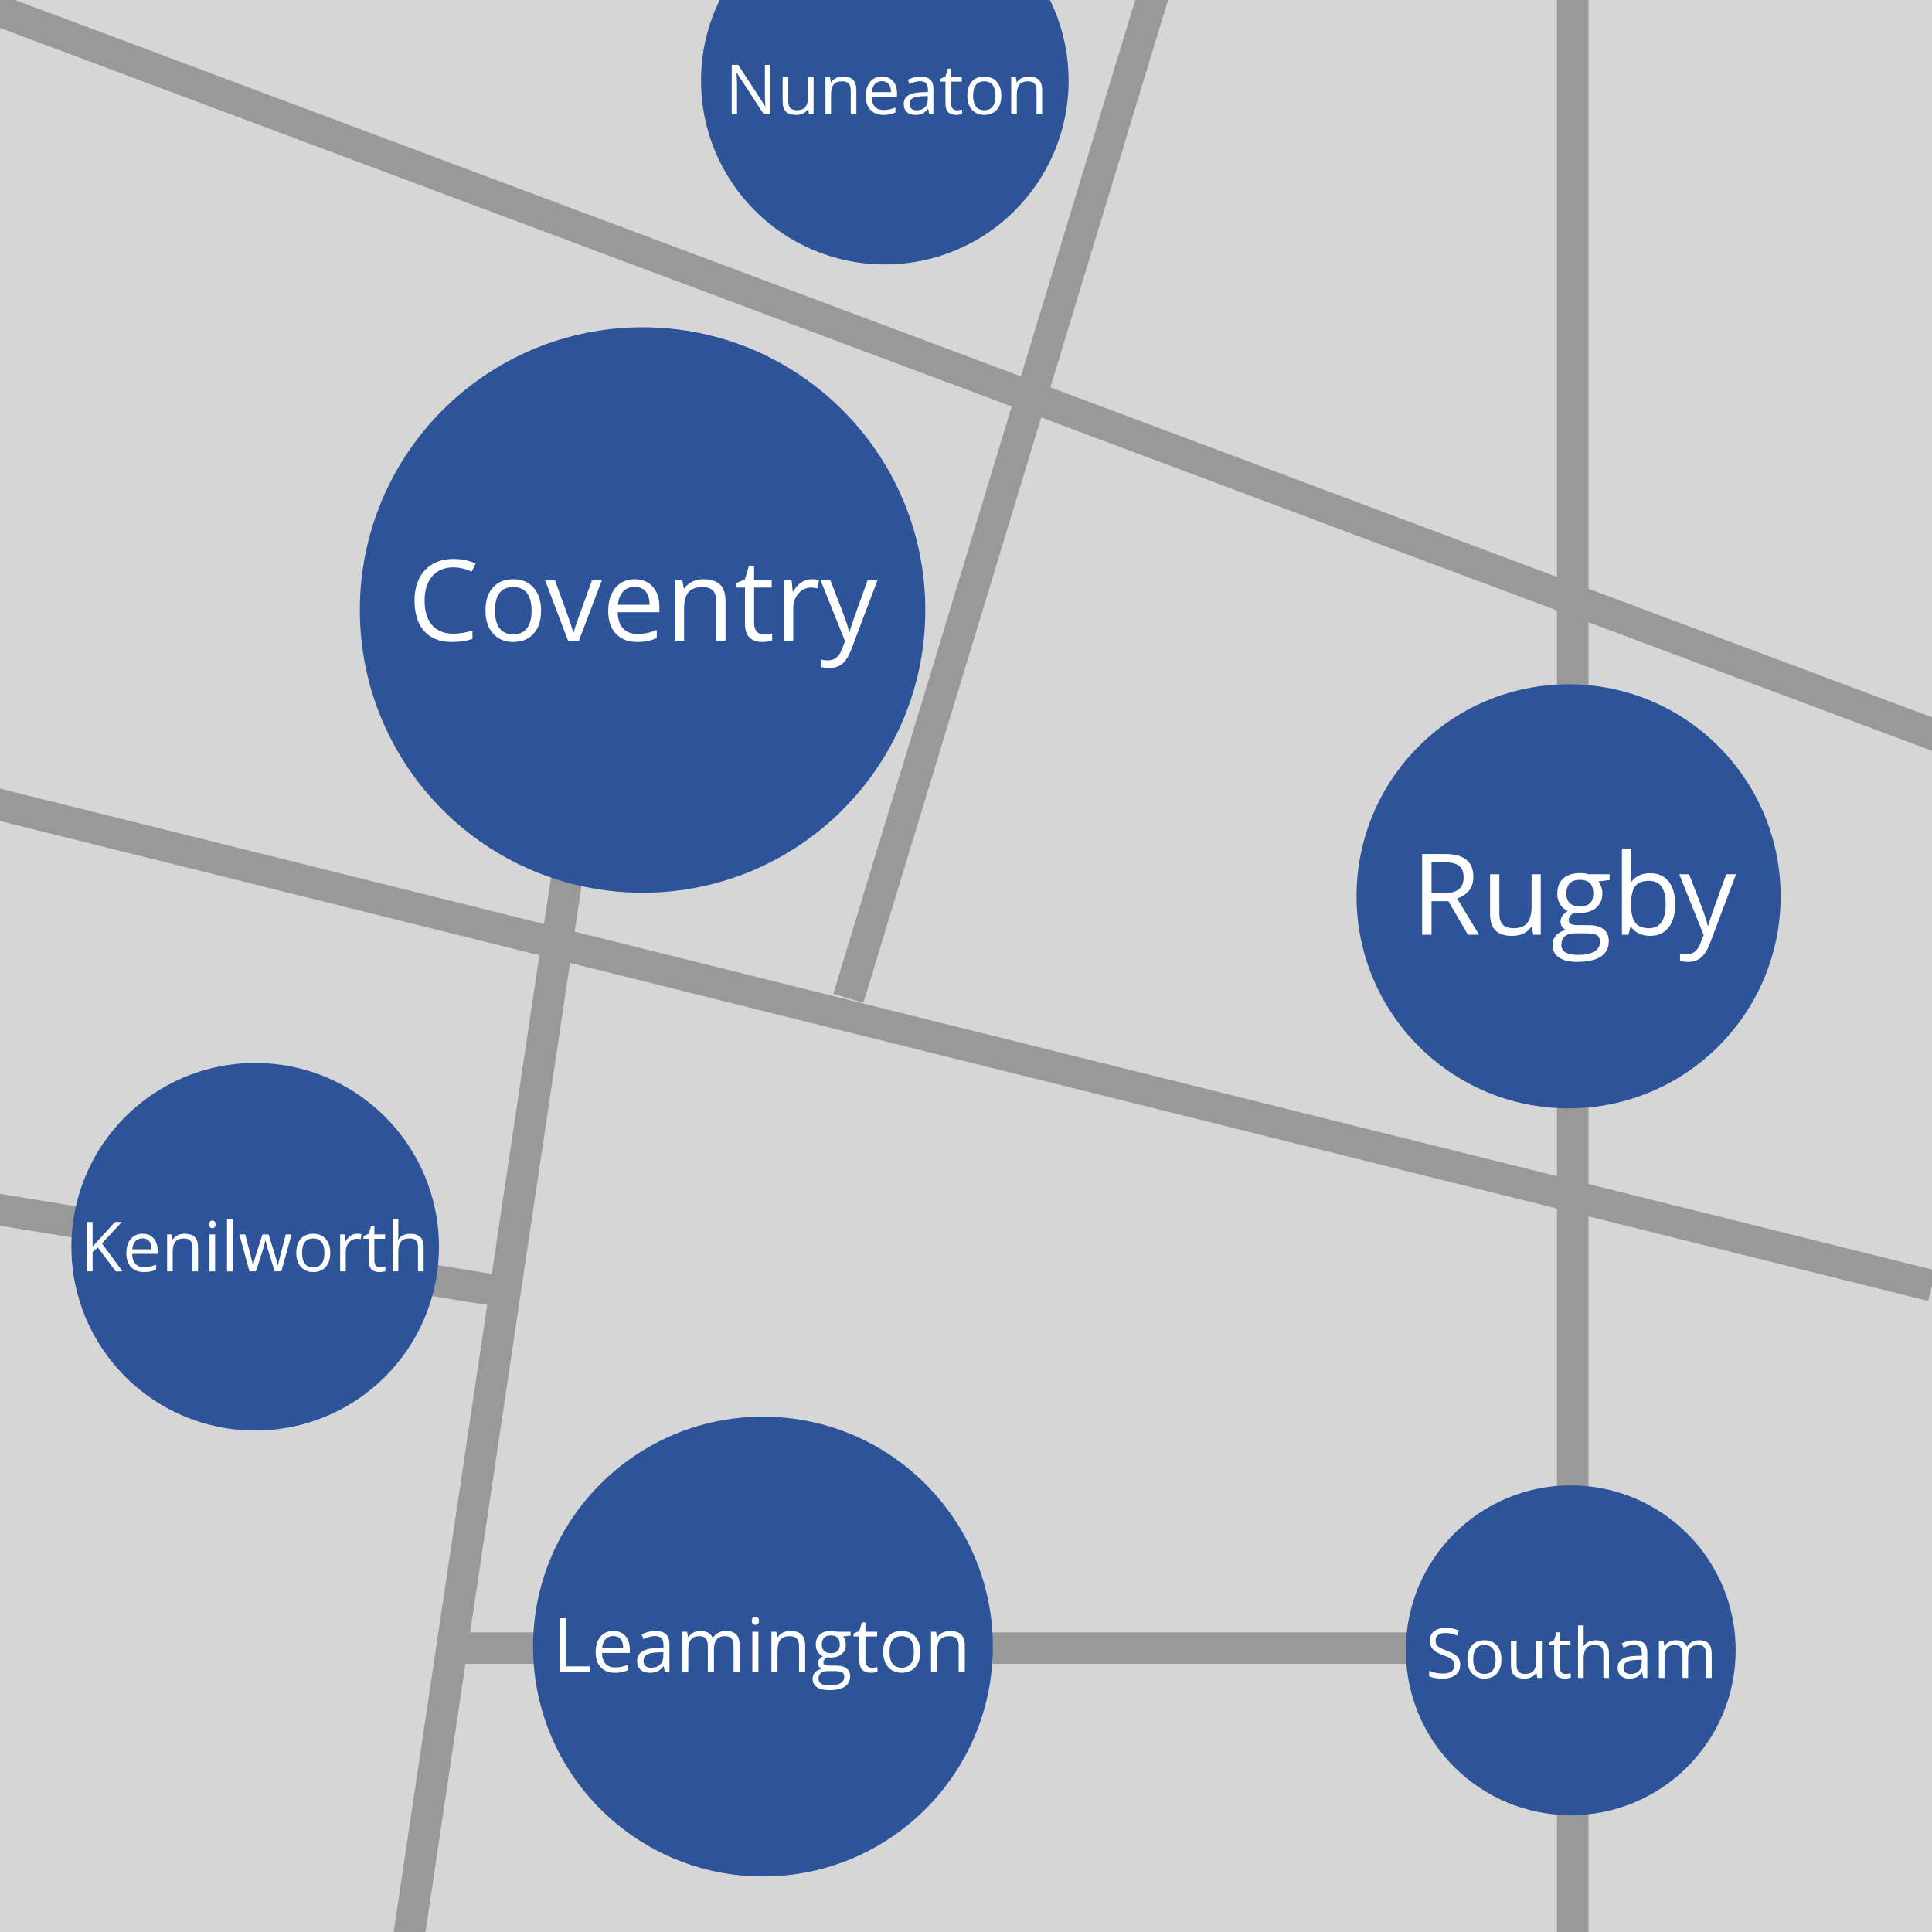 <?xml version="1.0" encoding="UTF-8" standalone="no"?>
<svg version="1.1" xmlns="http://www.w3.org/2000/svg" xmlns:xlink="http://www.w3.org/1999/xlink" width="410" height="410">
	<rect width="100%" height="100%" fill="#333333" stroke="none"/>
	<defs>
		<clipPath id="clip_dp_001" clipPathUnits="userSpaceOnUse">
			<path d="M 0.001,0 L 410,0 L 410,410 L 0.001,410 Z "/>
		</clipPath>
		<clipPath id="clip_dp_002" clipPathUnits="userSpaceOnUse">
			<path d="M 0.001,0 L 410,0 L 410,410 L 0.001,410 Z "/>
		</clipPath>
		<clipPath id="clip_dp_003" clipPathUnits="userSpaceOnUse">
			<path d="M 0.001,0 L 410,0 L 410,410 L 0.001,410 Z "/>
		</clipPath>
		<clipPath id="clip_dp_004" clipPathUnits="userSpaceOnUse">
			<path d="M 0.001,0 L 410,0 L 410,410 L 0.001,410 Z "/>
		</clipPath>
		<clipPath id="clip_dp_005" clipPathUnits="userSpaceOnUse">
			<path d="M 0.001,0 L 410,0 L 410,410 L 0.001,410 Z "/>
		</clipPath>
		<clipPath id="clip_dp_006" clipPathUnits="userSpaceOnUse">
			<path d="M 0.001,0 L 410,0 L 410,410 L 0.001,410 Z "/>
		</clipPath>
		<clipPath id="clip_dp_007" clipPathUnits="userSpaceOnUse">
			<path d="M 0.001,0 L 410,0 L 410,410 L 0.001,410 Z "/>
		</clipPath>
		<clipPath id="clip_dp_008" clipPathUnits="userSpaceOnUse">
			<path d="M 0.001,0 L 410,0 L 410,410 L 0.001,410 Z "/>
		</clipPath>
		<clipPath id="clip_dp_009" clipPathUnits="userSpaceOnUse">
			<path d="M 0.001,0 L 410,0 L 410,410 L 0.001,410 Z "/>
		</clipPath>
		<clipPath id="clip_dp_010" clipPathUnits="userSpaceOnUse">
			<path d="M 0.001,0 L 410,0 L 410,410 L 0.001,410 Z "/>
		</clipPath>
		<clipPath id="clip_dp_011" clipPathUnits="userSpaceOnUse">
			<path d="M 0.001,0 L 410,0 L 410,410 L 0.001,410 Z "/>
		</clipPath>
		<clipPath id="clip_dp_012" clipPathUnits="userSpaceOnUse">
			<path d="M 0.001,0 L 410,0 L 410,410 L 0.001,410 Z "/>
		</clipPath>
		<clipPath id="clip_dp_013" clipPathUnits="userSpaceOnUse">
			<path d="M 0.001,0 L 410,0 L 410,410 L 0.001,410 Z "/>
		</clipPath>
		<clipPath id="clip_dp_014" clipPathUnits="userSpaceOnUse">
			<path d="M 0.001,0 L 410,0 L 410,410 L 0.001,410 Z "/>
		</clipPath>
		<clipPath id="clip_dp_015" clipPathUnits="userSpaceOnUse">
			<path d="M 0.001,0 L 410,0 L 410,410 L 0.001,410 Z "/>
		</clipPath>
		<clipPath id="clip_dp_016" clipPathUnits="userSpaceOnUse">
			<path d="M 0.001,0 L 410,0 L 410,410 L 0.001,410 Z "/>
		</clipPath>
		<clipPath id="clip_dp_017" clipPathUnits="userSpaceOnUse">
			<path d="M 0.001,0 L 410,0 L 410,410 L 0.001,410 Z "/>
		</clipPath>
		<clipPath id="clip_dp_018" clipPathUnits="userSpaceOnUse">
			<path d="M 0.001,0 L 410,0 L 410,410 L 0.001,410 Z "/>
		</clipPath>
		<clipPath id="clip_dp_019" clipPathUnits="userSpaceOnUse">
			<path d="M 0.001,0 L 410,0 L 410,410 L 0.001,410 Z "/>
		</clipPath>
		<clipPath id="clip_dp_020" clipPathUnits="userSpaceOnUse">
			<path d="M 0.001,0 L 410,0 L 410,410 L 0.001,410 Z "/>
		</clipPath>
		<clipPath id="clip_dp_021" clipPathUnits="userSpaceOnUse">
			<path d="M 0.001,0 L 410,0 L 410,410 L 0.001,410 Z "/>
		</clipPath>
		<clipPath id="clip_dp_022" clipPathUnits="userSpaceOnUse">
			<path d="M 0.001,0 L 410,0 L 410,410 L 0.001,410 Z "/>
		</clipPath>
		<clipPath id="clip_dp_023" clipPathUnits="userSpaceOnUse">
			<path d="M 0.001,0 L 410,0 L 410,410 L 0.001,410 Z "/>
		</clipPath>
		<clipPath id="clip_dp_024" clipPathUnits="userSpaceOnUse">
			<path d="M 0.001,0 L 410,0 L 410,410 L 0.001,410 Z "/>
		</clipPath>
		<clipPath id="clip_dp_025" clipPathUnits="userSpaceOnUse">
			<path d="M 0.001,0 L 410,0 L 410,410 L 0.001,410 Z "/>
		</clipPath>
		<clipPath id="clip_dp_026" clipPathUnits="userSpaceOnUse">
			<path d="M 0.001,0 L 410,0 L 410,410 L 0.001,410 Z "/>
		</clipPath>
		<clipPath id="clip_dp_027" clipPathUnits="userSpaceOnUse">
			<path d="M 0.001,0 L 410,0 L 410,410 L 0.001,410 Z "/>
		</clipPath>
		<clipPath id="clip_dp_028" clipPathUnits="userSpaceOnUse">
			<path d="M 0.001,0 L 410,0 L 410,410 L 0.001,410 Z "/>
		</clipPath>
		<clipPath id="clip_dp_029" clipPathUnits="userSpaceOnUse">
			<path d="M 0.001,0 L 410,0 L 410,410 L 0.001,410 Z "/>
		</clipPath>
		<clipPath id="clip_dp_030" clipPathUnits="userSpaceOnUse">
			<path d="M 0.001,0 L 410,0 L 410,410 L 0.001,410 Z "/>
		</clipPath>
		<clipPath id="clip_dp_031" clipPathUnits="userSpaceOnUse">
			<path d="M 0.001,0 L 410,0 L 410,410 L 0.001,410 Z "/>
		</clipPath>
		<clipPath id="clip_dp_032" clipPathUnits="userSpaceOnUse">
			<path d="M 0.001,0 L 410,0 L 410,410 L 0.001,410 Z "/>
		</clipPath>
		<clipPath id="clip_dp_033" clipPathUnits="userSpaceOnUse">
			<path d="M 0.001,0 L 410,0 L 410,410 L 0.001,410 Z "/>
		</clipPath>
		<clipPath id="clip_dp_034" clipPathUnits="userSpaceOnUse">
			<path d="M 0.001,0 L 410,0 L 410,410 L 0.001,410 Z "/>
		</clipPath>
		<clipPath id="clip_dp_035" clipPathUnits="userSpaceOnUse">
			<path d="M 0.001,0 L 410,0 L 410,410 L 0.001,410 Z "/>
		</clipPath>
		<clipPath id="clip_dp_036" clipPathUnits="userSpaceOnUse">
			<path d="M 0.001,0 L 410,0 L 410,410 L 0.001,410 Z "/>
		</clipPath>
		<clipPath id="clip_dp_037" clipPathUnits="userSpaceOnUse">
			<path d="M 0.001,0 L 410,0 L 410,410 L 0.001,410 Z "/>
		</clipPath>
		<clipPath id="clip_dp_038" clipPathUnits="userSpaceOnUse">
			<path d="M 0.001,0 L 410,0 L 410,410 L 0.001,410 Z "/>
		</clipPath>
		<clipPath id="clip_dp_039" clipPathUnits="userSpaceOnUse">
			<path d="M 0.001,0 L 410,0 L 410,410 L 0.001,410 Z "/>
		</clipPath>
		<clipPath id="clip_dp_040" clipPathUnits="userSpaceOnUse">
			<path d="M 0.001,0 L 410,0 L 410,410 L 0.001,410 Z "/>
		</clipPath>
		<clipPath id="clip_dp_041" clipPathUnits="userSpaceOnUse">
			<path d="M 0.001,0 L 410,0 L 410,410 L 0.001,410 Z "/>
		</clipPath>
		<clipPath id="clip_dp_042" clipPathUnits="userSpaceOnUse">
			<path d="M 0.001,0 L 410,0 L 410,410 L 0.001,410 Z "/>
		</clipPath>
		<clipPath id="clip_dp_043" clipPathUnits="userSpaceOnUse">
			<path d="M 0.001,0 L 410,0 L 410,410 L 0.001,410 Z "/>
		</clipPath>
		<clipPath id="clip_dp_044" clipPathUnits="userSpaceOnUse">
			<path d="M 0.001,0 L 410,0 L 410,410 L 0.001,410 Z "/>
		</clipPath>
		<clipPath id="clip_dp_045" clipPathUnits="userSpaceOnUse">
			<path d="M 0.001,0 L 410,0 L 410,410 L 0.001,410 Z "/>
		</clipPath>
		<clipPath id="clip_dp_046" clipPathUnits="userSpaceOnUse">
			<path d="M 0.001,0 L 410,0 L 410,410 L 0.001,410 Z "/>
		</clipPath>
		<clipPath id="clip_dp_047" clipPathUnits="userSpaceOnUse">
			<path d="M 0.001,0 L 410,0 L 410,410 L 0.001,410 Z "/>
		</clipPath>
		<clipPath id="clip_dp_048" clipPathUnits="userSpaceOnUse">
			<path d="M 0.001,0 L 410,0 L 410,410 L 0.001,410 Z "/>
		</clipPath>
		<clipPath id="clip_dp_049" clipPathUnits="userSpaceOnUse">
			<path d="M 0.001,0 L 410,0 L 410,410 L 0.001,410 Z "/>
		</clipPath>
		<clipPath id="clip_dp_050" clipPathUnits="userSpaceOnUse">
			<path d="M 0.001,0 L 410,0 L 410,410 L 0.001,410 Z "/>
		</clipPath>
		<clipPath id="clip_dp_051" clipPathUnits="userSpaceOnUse">
			<path d="M 0.001,0 L 410,0 L 410,410 L 0.001,410 Z "/>
		</clipPath>
		<clipPath id="clip_dp_052" clipPathUnits="userSpaceOnUse">
			<path d="M 0.001,0 L 410,0 L 410,410 L 0.001,410 Z "/>
		</clipPath>
		<clipPath id="clip_dp_053" clipPathUnits="userSpaceOnUse">
			<path d="M 0.001,0 L 410,0 L 410,410 L 0.001,410 Z "/>
		</clipPath>
		<clipPath id="clip_dp_054" clipPathUnits="userSpaceOnUse">
			<path d="M 0.001,0 L 410,0 L 410,410 L 0.001,410 Z "/>
		</clipPath>
		<clipPath id="clip_dp_055" clipPathUnits="userSpaceOnUse">
			<path d="M 0.001,0 L 410,0 L 410,410 L 0.001,410 Z "/>
		</clipPath>
		<clipPath id="clip_dp_056" clipPathUnits="userSpaceOnUse">
			<path d="M 0.001,0 L 410,0 L 410,410 L 0.001,410 Z "/>
		</clipPath>
		<clipPath id="clip_dp_057" clipPathUnits="userSpaceOnUse">
			<path d="M 0.001,0 L 410,0 L 410,410 L 0.001,410 Z "/>
		</clipPath>
		<clipPath id="clip_dp_058" clipPathUnits="userSpaceOnUse">
			<path d="M 0.001,0 L 410,0 L 410,410 L 0.001,410 Z "/>
		</clipPath>
		<clipPath id="clip_dp_059" clipPathUnits="userSpaceOnUse">
			<path d="M 0.001,0 L 410,0 L 410,410 L 0.001,410 Z "/>
		</clipPath>
		<clipPath id="clip_dp_060" clipPathUnits="userSpaceOnUse">
			<path d="M 0.001,0 L 410,0 L 410,410 L 0.001,410 Z "/>
		</clipPath>
		<clipPath id="clip_dp_061" clipPathUnits="userSpaceOnUse">
			<path d="M 0.001,0 L 410,0 L 410,410 L 0.001,410 Z "/>
		</clipPath>
		<clipPath id="clip_dp_062" clipPathUnits="userSpaceOnUse">
			<path d="M 0.001,0 L 410,0 L 410,410 L 0.001,410 Z "/>
		</clipPath>
	</defs>
	<path id="dp_path001" clip-path="url(#clip_dp_001)" fill="#d6d6d6" fill-rule="evenodd" d="M 0,0.001 L 409.999,0.001 L 409.999,410 L 0,410 Z "/>
	<path id="dp_path002" clip-path="url(#clip_dp_002)" fill="none" fill-rule="evenodd" stroke="#999999" stroke-width="6.667" d="M 106.061,274.001 L -16.089,254.123"/>
	<path id="dp_path003" clip-path="url(#clip_dp_003)" fill="none" fill-rule="evenodd" stroke="#999999" stroke-width="6.667" d="M 333.335,349.759 L 96.485,349.759"/>
	<path id="dp_path004" clip-path="url(#clip_dp_004)" fill="none" fill-rule="evenodd" stroke="#999999" stroke-width="6.667" d="M 333.759,-10 L 333.759,456.819"/>
	<path id="dp_path005" clip-path="url(#clip_dp_005)" fill="none" fill-rule="evenodd" stroke="#999999" stroke-width="6.667" d="M 124.151,160.364 L 83.335,434"/>
	<path id="dp_path006" clip-path="url(#clip_dp_006)" fill="#2d5399" fill-rule="evenodd" d="M 136.364,69.455 C 169.5,69.455 196.363,96.317 196.363,129.453 C 196.363,162.589 169.5,189.452 136.364,189.452 C 103.228,189.452 76.365,162.589 76.365,129.453 C 76.365,96.317 103.228,69.455 136.364,69.455 Z "/>
	<path id="dp_path007" clip-path="url(#clip_dp_007)" fill="#2d5399" fill-rule="evenodd" d="M 332.879,145.213 C 357.731,145.213 377.877,165.359 377.877,190.211 C 377.877,215.063 357.731,235.208 332.879,235.208 C 308.027,235.208 287.88,215.063 287.88,190.211 C 287.88,165.359 308.027,145.213 332.879,145.213 Z "/>
	<path id="dp_path008" clip-path="url(#clip_dp_008)" fill="#2d5399" fill-rule="evenodd" d="M 161.909,300.643 C 188.853,300.643 210.695,322.484 210.695,349.427 C 210.695,376.369 188.853,398.211 161.909,398.211 C 134.965,398.211 113.124,376.369 113.124,349.427 C 113.124,322.484 134.965,300.643 161.909,300.643 Z "/>
	<path id="dp_path009" clip-path="url(#clip_dp_009)" fill="#2d5399" fill-rule="evenodd" d="M 333.335,315.219 C 352.664,315.219 368.333,330.888 368.333,350.216 C 368.333,369.544 352.664,385.213 333.335,385.213 C 314.005,385.213 298.336,369.544 298.336,350.216 C 298.336,330.888 314.005,315.219 333.335,315.219 Z "/>
	<path id="dp_path010" clip-path="url(#clip_dp_010)" fill="#2d5399" fill-rule="evenodd" d="M 54.152,225.58 C 75.691,225.58 93.151,243.04 93.151,264.579 C 93.151,286.117 75.691,303.577 54.152,303.577 C 32.613,303.577 15.153,286.117 15.153,264.579 C 15.153,243.04 32.613,225.58 54.152,225.58 Z "/>
	<path id="dp_path011" clip-path="url(#clip_dp_011)" fill="white" fill-rule="evenodd" d="M 96.197,120.399 C 94.315,120.399 92.829,121.027 91.739,122.283 C 90.649,123.537 90.105,125.257 90.105,127.439 C 90.105,129.683 90.629,131.419 91.681,132.643 C 92.731,133.867 94.229,134.479 96.175,134.479 C 97.369,134.479 98.733,134.265 100.265,133.835 L 100.265,135.575 C 99.077,136.017 97.611,136.239 95.869,136.239 C 93.347,136.239 91.399,135.473 90.029,133.941 C 88.657,132.409 87.971,130.233 87.971,127.411 C 87.971,125.645 88.301,124.097 88.961,122.769 C 89.621,121.441 90.575,120.417 91.821,119.697 C 93.067,118.979 94.535,118.619 96.221,118.619 C 98.019,118.619 99.589,118.947 100.933,119.603 L 100.089,121.313 C 98.791,120.703 97.495,120.399 96.197,120.399 Z "/>
	<path id="dp_path012" clip-path="url(#clip_dp_012)" fill="white" fill-rule="evenodd" d="M 114.827,129.567 C 114.827,131.663 114.299,133.297 113.245,134.475 C 112.189,135.651 110.731,136.239 108.873,136.239 C 107.723,136.239 106.703,135.969 105.813,135.429 C 104.921,134.891 104.235,134.117 103.749,133.109 C 103.265,132.101 103.023,130.919 103.023,129.567 C 103.023,127.473 103.547,125.841 104.593,124.671 C 105.641,123.503 107.095,122.919 108.955,122.919 C 110.751,122.919 112.179,123.517 113.239,124.713 C 114.297,125.909 114.827,127.527 114.827,129.567 Z M 105.039,129.575 C 105.039,131.217 105.367,132.469 106.023,133.329 C 106.679,134.189 107.645,134.619 108.919,134.619 C 110.193,134.619 111.161,134.191 111.821,133.335 C 112.481,132.479 112.811,131.225 112.811,129.575 C 112.811,127.941 112.481,126.701 111.821,125.851 C 111.161,125.003 110.185,124.579 108.895,124.579 C 107.621,124.579 106.661,124.997 106.011,125.833 C 105.363,126.671 105.039,127.917 105.039,129.575 Z "/>
	<path id="dp_path013" clip-path="url(#clip_dp_013)" fill="white" fill-rule="evenodd" d="M 120.565,135.999 L 115.691,123.159 L 117.777,123.159 L 120.541,130.773 C 121.167,132.555 121.533,133.711 121.643,134.241 L 121.737,134.241 C 121.823,133.827 122.093,132.971 122.551,131.671 C 123.007,130.369 124.033,127.533 125.625,123.159 L 127.711,123.159 L 122.837,135.999 Z "/>
	<path id="dp_path014" clip-path="url(#clip_dp_014)" fill="white" fill-rule="evenodd" d="M 135.209,136.239 C 133.311,136.239 131.813,135.661 130.717,134.503 C 129.619,133.347 129.071,131.741 129.071,129.685 C 129.071,127.613 129.579,125.967 130.599,124.749 C 131.619,123.529 132.987,122.919 134.705,122.919 C 136.313,122.919 137.587,123.447 138.523,124.505 C 139.461,125.563 139.929,126.957 139.929,128.689 L 139.929,129.919 L 131.085,129.919 C 131.125,131.431 131.505,132.579 132.227,133.363 C 132.951,134.147 133.967,134.539 135.279,134.539 C 136.661,134.539 138.027,134.249 139.379,133.671 L 139.379,135.407 C 138.691,135.703 138.041,135.917 137.429,136.045 C 136.815,136.175 136.075,136.239 135.209,136.239 Z M 134.681,124.539 C 133.651,124.539 132.829,124.875 132.217,125.547 C 131.603,126.219 131.243,127.151 131.133,128.339 L 137.843,128.339 C 137.843,127.111 137.571,126.171 137.023,125.519 C 136.477,124.865 135.697,124.539 134.681,124.539 Z "/>
	<path id="dp_path015" clip-path="url(#clip_dp_015)" fill="white" fill-rule="evenodd" d="M 152.023,135.999 L 152.023,127.695 C 152.023,126.649 151.785,125.867 151.307,125.353 C 150.829,124.837 150.083,124.579 149.067,124.579 C 147.721,124.579 146.737,124.943 146.111,125.669 C 145.485,126.395 145.173,127.593 145.173,129.263 L 145.173,135.999 L 143.227,135.999 L 143.227,123.159 L 144.809,123.159 L 145.125,124.911 L 145.219,124.911 C 145.617,124.279 146.177,123.789 146.897,123.441 C 147.615,123.093 148.417,122.919 149.301,122.919 C 150.849,122.919 152.013,123.293 152.795,124.039 C 153.577,124.785 153.969,125.979 153.969,127.619 L 153.969,135.999 Z "/>
	<path id="dp_path016" clip-path="url(#clip_dp_016)" fill="white" fill-rule="evenodd" d="M 162.099,134.639 C 162.443,134.639 162.775,134.613 163.095,134.563 C 163.417,134.513 163.671,134.459 163.859,134.405 L 163.859,135.889 C 163.647,135.989 163.337,136.073 162.927,136.139 C 162.515,136.205 162.147,136.239 161.817,136.239 C 159.331,136.239 158.089,134.931 158.089,132.315 L 158.089,124.679 L 156.247,124.679 L 156.247,123.739 L 158.087,122.929 L 158.909,120.179 L 160.033,120.179 L 160.033,123.159 L 163.765,123.159 L 163.765,124.679 L 160.033,124.679 L 160.033,132.237 C 160.033,133.011 160.217,133.603 160.585,134.017 C 160.953,134.431 161.457,134.639 162.099,134.639 Z "/>
	<path id="dp_path017" clip-path="url(#clip_dp_017)" fill="white" fill-rule="evenodd" d="M 172.255,122.919 C 172.825,122.919 173.337,122.965 173.791,123.059 L 173.521,124.855 C 172.989,124.737 172.521,124.679 172.115,124.679 C 171.075,124.679 170.187,125.101 169.447,125.945 C 168.709,126.791 168.339,127.843 168.339,129.101 L 168.339,135.999 L 166.395,135.999 L 166.395,123.159 L 167.999,123.159 L 168.223,125.533 L 168.317,125.533 C 168.793,124.697 169.367,124.053 170.039,123.599 C 170.711,123.145 171.451,122.919 172.255,122.919 Z "/>
	<path id="dp_path018" clip-path="url(#clip_dp_018)" fill="white" fill-rule="evenodd" d="M 174.147,123.159 L 176.233,123.159 L 179.047,130.479 C 179.665,132.151 180.047,133.357 180.197,134.099 L 180.291,134.099 C 180.391,133.701 180.605,133.019 180.929,132.055 C 181.253,131.091 182.315,128.125 184.113,123.159 L 186.199,123.159 L 180.677,137.777 C 180.129,139.221 179.491,140.245 178.761,140.851 C 178.029,141.457 177.133,141.759 176.069,141.759 C 175.475,141.759 174.889,141.693 174.311,141.559 L 174.311,139.999 C 174.741,140.093 175.221,140.139 175.753,140.139 C 177.087,140.139 178.041,139.389 178.611,137.891 L 179.327,136.063 Z "/>
	<path id="dp_path019" clip-path="url(#clip_dp_019)" fill="white" fill-rule="evenodd" d="M 303.793,191.247 L 303.793,198.367 L 301.801,198.367 L 301.801,181.227 L 306.501,181.227 C 308.604,181.227 310.157,181.629 311.161,182.435 C 312.165,183.241 312.668,184.453 312.668,186.071 C 312.668,188.339 311.52,189.873 309.221,190.669 L 313.876,198.367 L 311.52,198.367 L 307.369,191.247 Z M 303.793,189.527 L 306.525,189.527 C 307.932,189.527 308.964,189.247 309.621,188.687 C 310.277,188.129 310.605,187.289 310.605,186.171 C 310.605,185.037 310.272,184.219 309.604,183.719 C 308.936,183.217 307.861,182.967 306.385,182.967 L 303.793,182.967 Z "/>
	<path id="dp_path020" clip-path="url(#clip_dp_020)" fill="white" fill-rule="evenodd" d="M 318.185,185.527 L 318.185,193.867 C 318.185,194.915 318.424,195.697 318.901,196.213 C 319.377,196.729 320.125,196.987 321.141,196.987 C 322.488,196.987 323.469,196.619 324.092,195.885 C 324.713,195.149 325.024,193.949 325.024,192.283 L 325.024,185.527 L 326.969,185.527 L 326.969,198.367 L 325.364,198.367 L 325.084,196.649 L 324.977,196.649 C 324.58,197.283 324.025,197.767 323.317,198.103 C 322.609,198.439 321.804,198.607 320.896,198.607 C 319.332,198.607 318.161,198.235 317.384,197.493 C 316.605,196.751 316.217,195.563 316.217,193.931 L 316.217,185.527 Z "/>
	<path id="dp_path021" clip-path="url(#clip_dp_021)" fill="white" fill-rule="evenodd" d="M 341.58,185.527 L 341.58,186.765 L 339.201,187.047 C 339.421,187.321 339.616,187.677 339.788,188.119 C 339.96,188.559 340.045,189.057 340.045,189.613 C 340.045,190.869 339.616,191.873 338.757,192.623 C 337.9,193.373 336.72,193.747 335.221,193.747 C 334.84,193.747 334.48,193.715 334.144,193.653 C 333.317,194.089 332.904,194.637 332.904,195.299 C 332.904,195.649 333.048,195.909 333.336,196.075 C 333.625,196.243 334.121,196.327 334.824,196.327 L 337.096,196.327 C 338.484,196.327 339.552,196.619 340.297,197.205 C 341.044,197.791 341.416,198.643 341.416,199.759 C 341.416,201.179 340.845,202.263 339.705,203.009 C 338.565,203.755 336.904,204.127 334.717,204.127 C 333.037,204.127 331.744,203.815 330.836,203.189 C 329.925,202.565 329.469,201.683 329.469,200.541 C 329.469,199.761 329.72,199.085 330.22,198.515 C 330.72,197.945 331.421,197.557 332.328,197.355 C 332,197.207 331.725,196.977 331.501,196.665 C 331.28,196.353 331.169,195.991 331.169,195.579 C 331.169,195.111 331.293,194.703 331.544,194.353 C 331.793,194.003 332.188,193.663 332.725,193.337 C 332.061,193.063 331.521,192.597 331.104,191.941 C 330.685,191.283 330.477,190.533 330.477,189.687 C 330.477,188.279 330.9,187.193 331.741,186.431 C 332.585,185.669 333.78,185.287 335.325,185.287 C 335.997,185.287 336.601,185.367 337.141,185.527 Z M 331.345,200.521 C 331.345,201.219 331.637,201.747 332.224,202.107 C 332.809,202.467 333.648,202.647 334.741,202.647 C 336.372,202.647 337.58,202.403 338.364,201.913 C 339.149,201.423 339.541,200.761 339.541,199.923 C 339.541,199.225 339.325,198.743 338.897,198.473 C 338.468,198.203 337.66,198.067 336.473,198.067 L 334.144,198.067 C 333.261,198.067 332.576,198.279 332.084,198.701 C 331.592,199.125 331.345,199.731 331.345,200.521 Z M 332.4,189.637 C 332.4,190.535 332.653,191.215 333.16,191.675 C 333.668,192.137 334.373,192.367 335.28,192.367 C 337.176,192.367 338.124,191.445 338.124,189.601 C 338.124,187.671 337.164,186.707 335.244,186.707 C 334.332,186.707 333.628,186.953 333.137,187.445 C 332.645,187.937 332.4,188.667 332.4,189.637 Z "/>
	<path id="dp_path022" clip-path="url(#clip_dp_022)" fill="white" fill-rule="evenodd" d="M 350.169,185.307 C 351.856,185.307 353.165,185.883 354.1,187.037 C 355.032,188.191 355.497,189.823 355.497,191.933 C 355.497,194.045 355.028,195.685 354.088,196.853 C 353.145,198.023 351.84,198.607 350.169,198.607 C 349.333,198.607 348.569,198.453 347.88,198.143 C 347.188,197.835 346.609,197.359 346.14,196.719 L 346,196.719 L 345.589,198.367 L 344.196,198.367 L 344.196,180.127 L 346.14,180.127 L 346.14,184.557 C 346.14,185.551 346.109,186.441 346.048,187.231 L 346.14,187.231 C 347.045,185.949 348.389,185.307 350.169,185.307 Z M 349.888,186.927 C 348.56,186.927 347.604,187.309 347.02,188.073 C 346.433,188.837 346.14,190.123 346.14,191.933 C 346.14,193.743 346.441,195.039 347.041,195.817 C 347.644,196.597 348.608,196.987 349.933,196.987 C 351.129,196.987 352.02,196.551 352.604,195.677 C 353.189,194.803 353.484,193.547 353.484,191.911 C 353.484,190.233 353.189,188.983 352.604,188.161 C 352.02,187.339 351.113,186.927 349.888,186.927 Z "/>
	<path id="dp_path023" clip-path="url(#clip_dp_023)" fill="white" fill-rule="evenodd" d="M 356.365,185.527 L 358.452,185.527 L 361.265,192.847 C 361.884,194.519 362.265,195.725 362.416,196.467 L 362.509,196.467 C 362.609,196.069 362.824,195.387 363.148,194.423 C 363.472,193.459 364.533,190.493 366.332,185.527 L 368.417,185.527 L 362.896,200.145 C 362.348,201.589 361.709,202.613 360.98,203.219 C 360.248,203.825 359.352,204.127 358.288,204.127 C 357.693,204.127 357.108,204.061 356.529,203.927 L 356.529,202.367 C 356.96,202.461 357.44,202.507 357.972,202.507 C 359.305,202.507 360.26,201.757 360.829,200.259 L 361.545,198.431 Z "/>
	<path id="dp_path024" clip-path="url(#clip_dp_024)" fill="white" fill-rule="evenodd" d="M 118.76,354.835 L 118.76,343.408 L 120.088,343.408 L 120.088,353.635 L 125.129,353.635 L 125.129,354.835 Z "/>
	<path id="dp_path025" clip-path="url(#clip_dp_025)" fill="white" fill-rule="evenodd" d="M 130.5,354.995 C 129.235,354.995 128.236,354.609 127.505,353.837 C 126.773,353.067 126.408,351.996 126.408,350.625 C 126.408,349.244 126.747,348.147 127.427,347.335 C 128.107,346.521 129.019,346.115 130.164,346.115 C 131.236,346.115 132.085,346.467 132.709,347.172 C 133.335,347.877 133.647,348.807 133.647,349.961 L 133.647,350.781 L 127.751,350.781 C 127.777,351.789 128.031,352.555 128.512,353.077 C 128.995,353.6 129.672,353.861 130.547,353.861 C 131.468,353.861 132.379,353.668 133.28,353.283 L 133.28,354.44 C 132.821,354.637 132.388,354.78 131.98,354.865 C 131.571,354.952 131.077,354.995 130.5,354.995 Z M 130.148,347.195 C 129.461,347.195 128.913,347.419 128.505,347.867 C 128.096,348.315 127.856,348.936 127.783,349.728 L 132.256,349.728 C 132.256,348.909 132.075,348.283 131.709,347.848 C 131.345,347.412 130.825,347.195 130.148,347.195 Z "/>
	<path id="dp_path026" clip-path="url(#clip_dp_026)" fill="white" fill-rule="evenodd" d="M 141.107,354.835 L 140.848,353.616 L 140.787,353.616 C 140.359,354.153 139.933,354.519 139.509,354.709 C 139.085,354.9 138.556,354.995 137.92,354.995 C 137.072,354.995 136.407,354.776 135.925,354.337 C 135.444,353.9 135.203,353.277 135.203,352.469 C 135.203,350.739 136.585,349.832 139.349,349.748 L 140.801,349.701 L 140.801,349.168 C 140.801,348.495 140.656,347.997 140.368,347.676 C 140.079,347.355 139.617,347.195 138.983,347.195 C 138.269,347.195 137.463,347.413 136.561,347.851 L 136.164,346.86 C 136.585,346.632 137.048,346.452 137.549,346.323 C 138.052,346.193 138.556,346.128 139.06,346.128 C 140.081,346.128 140.837,346.355 141.329,346.808 C 141.821,347.261 142.067,347.988 142.067,348.988 L 142.067,354.835 Z M 138.179,353.928 C 138.985,353.928 139.619,353.705 140.079,353.261 C 140.54,352.817 140.769,352.196 140.769,351.397 L 140.769,350.621 L 139.475,350.676 C 138.444,350.713 137.701,350.873 137.245,351.159 C 136.791,351.443 136.563,351.885 136.563,352.487 C 136.563,352.956 136.704,353.315 136.988,353.56 C 137.272,353.805 137.668,353.928 138.179,353.928 Z "/>
	<path id="dp_path027" clip-path="url(#clip_dp_027)" fill="white" fill-rule="evenodd" d="M 155.673,354.835 L 155.673,349.267 C 155.673,348.585 155.527,348.073 155.236,347.733 C 154.944,347.392 154.491,347.221 153.877,347.221 C 153.069,347.221 152.473,347.453 152.088,347.916 C 151.703,348.38 151.511,349.093 151.511,350.056 L 151.511,354.835 L 150.213,354.835 L 150.213,349.267 C 150.213,348.585 150.068,348.073 149.776,347.733 C 149.484,347.392 149.029,347.221 148.409,347.221 C 147.597,347.221 147.003,347.465 146.624,347.952 C 146.247,348.439 146.059,349.236 146.059,350.344 L 146.059,354.835 L 144.761,354.835 L 144.761,346.275 L 145.816,346.275 L 146.027,347.448 L 146.089,347.448 C 146.335,347.029 146.679,346.703 147.124,346.468 C 147.569,346.232 148.068,346.115 148.62,346.115 C 149.959,346.115 150.833,346.601 151.245,347.573 L 151.307,347.573 C 151.563,347.124 151.932,346.768 152.416,346.507 C 152.9,346.245 153.452,346.115 154.072,346.115 C 155.041,346.115 155.765,346.364 156.248,346.861 C 156.729,347.359 156.971,348.155 156.971,349.248 L 156.971,354.835 Z "/>
	<path id="dp_path028" clip-path="url(#clip_dp_028)" fill="white" fill-rule="evenodd" d="M 160.952,354.835 L 159.655,354.835 L 159.655,346.275 L 160.952,346.275 Z M 159.545,343.951 C 159.545,343.652 159.619,343.435 159.764,343.296 C 159.909,343.157 160.092,343.088 160.311,343.088 C 160.519,343.088 160.699,343.159 160.849,343.3 C 161.001,343.441 161.076,343.657 161.076,343.951 C 161.076,344.244 161.001,344.461 160.849,344.605 C 160.699,344.749 160.519,344.821 160.311,344.821 C 160.092,344.821 159.909,344.749 159.764,344.605 C 159.619,344.461 159.545,344.244 159.545,343.951 Z "/>
	<path id="dp_path029" clip-path="url(#clip_dp_029)" fill="white" fill-rule="evenodd" d="M 169.571,354.835 L 169.571,349.299 C 169.571,348.601 169.412,348.08 169.093,347.737 C 168.775,347.393 168.277,347.221 167.6,347.221 C 166.703,347.221 166.047,347.464 165.629,347.948 C 165.212,348.432 165.004,349.231 165.004,350.344 L 165.004,354.835 L 163.707,354.835 L 163.707,346.275 L 164.761,346.275 L 164.972,347.443 L 165.035,347.443 C 165.3,347.021 165.673,346.695 166.153,346.463 C 166.632,346.231 167.167,346.115 167.756,346.115 C 168.788,346.115 169.564,346.364 170.085,346.861 C 170.607,347.359 170.868,348.155 170.868,349.248 L 170.868,354.835 Z "/>
	<path id="dp_path030" clip-path="url(#clip_dp_030)" fill="white" fill-rule="evenodd" d="M 180.521,346.275 L 180.521,347.1 L 178.936,347.288 C 179.083,347.471 179.212,347.708 179.327,348.003 C 179.441,348.296 179.499,348.628 179.499,348.999 C 179.499,349.836 179.212,350.505 178.64,351.005 C 178.068,351.505 177.281,351.755 176.283,351.755 C 176.028,351.755 175.788,351.733 175.564,351.692 C 175.013,351.983 174.737,352.348 174.737,352.789 C 174.737,353.023 174.833,353.196 175.025,353.307 C 175.219,353.419 175.549,353.475 176.017,353.475 L 177.532,353.475 C 178.457,353.475 179.169,353.669 179.667,354.06 C 180.164,354.451 180.412,355.019 180.412,355.763 C 180.412,356.709 180.032,357.432 179.272,357.929 C 178.512,358.427 177.404,358.675 175.947,358.675 C 174.827,358.675 173.964,358.467 173.359,358.049 C 172.752,357.633 172.448,357.045 172.448,356.284 C 172.448,355.764 172.615,355.313 172.948,354.933 C 173.281,354.553 173.749,354.295 174.353,354.16 C 174.135,354.061 173.952,353.908 173.803,353.7 C 173.655,353.492 173.581,353.251 173.581,352.976 C 173.581,352.664 173.664,352.392 173.831,352.159 C 173.997,351.925 174.26,351.699 174.619,351.481 C 174.176,351.299 173.816,350.988 173.537,350.551 C 173.259,350.112 173.12,349.612 173.12,349.048 C 173.12,348.109 173.401,347.385 173.963,346.877 C 174.525,346.369 175.321,346.115 176.352,346.115 C 176.8,346.115 177.203,346.168 177.563,346.275 Z M 173.699,356.271 C 173.699,356.736 173.893,357.088 174.284,357.328 C 174.675,357.568 175.233,357.688 175.963,357.688 C 177.049,357.688 177.855,357.525 178.377,357.199 C 178.901,356.872 179.163,356.431 179.163,355.872 C 179.163,355.407 179.019,355.085 178.733,354.905 C 178.447,354.725 177.908,354.635 177.117,354.635 L 175.564,354.635 C 174.976,354.635 174.519,354.776 174.191,355.057 C 173.863,355.34 173.699,355.744 173.699,356.271 Z M 174.401,349.015 C 174.401,349.613 174.571,350.067 174.908,350.373 C 175.247,350.681 175.717,350.835 176.321,350.835 C 177.585,350.835 178.217,350.22 178.217,348.991 C 178.217,347.704 177.577,347.061 176.297,347.061 C 175.689,347.061 175.22,347.225 174.893,347.553 C 174.565,347.881 174.401,348.368 174.401,349.015 Z "/>
	<path id="dp_path031" clip-path="url(#clip_dp_031)" fill="white" fill-rule="evenodd" d="M 185.035,353.928 C 185.264,353.928 185.485,353.911 185.699,353.877 C 185.913,353.844 186.083,353.808 186.208,353.772 L 186.208,354.761 C 186.067,354.828 185.86,354.884 185.587,354.928 C 185.312,354.972 185.067,354.995 184.847,354.995 C 183.189,354.995 182.361,354.123 182.361,352.379 L 182.361,347.288 L 181.133,347.288 L 181.133,346.661 L 182.36,346.121 L 182.908,344.288 L 183.657,344.288 L 183.657,346.275 L 186.145,346.275 L 186.145,347.288 L 183.657,347.288 L 183.657,352.327 C 183.657,352.843 183.78,353.237 184.025,353.513 C 184.271,353.789 184.607,353.928 185.035,353.928 Z "/>
	<path id="dp_path032" clip-path="url(#clip_dp_032)" fill="white" fill-rule="evenodd" d="M 195.291,350.547 C 195.291,351.944 194.939,353.033 194.236,353.819 C 193.532,354.603 192.56,354.995 191.321,354.995 C 190.555,354.995 189.875,354.815 189.281,354.455 C 188.687,354.096 188.229,353.58 187.905,352.908 C 187.583,352.236 187.421,351.448 187.421,350.547 C 187.421,349.151 187.771,348.063 188.468,347.283 C 189.167,346.504 190.136,346.115 191.376,346.115 C 192.573,346.115 193.525,346.513 194.232,347.311 C 194.937,348.108 195.291,349.187 195.291,350.547 Z M 188.765,350.552 C 188.765,351.647 188.984,352.481 189.421,353.055 C 189.859,353.628 190.503,353.915 191.352,353.915 C 192.201,353.915 192.847,353.629 193.287,353.059 C 193.727,352.488 193.947,351.652 193.947,350.552 C 193.947,349.463 193.727,348.636 193.287,348.069 C 192.847,347.504 192.196,347.221 191.336,347.221 C 190.487,347.221 189.847,347.5 189.413,348.057 C 188.981,348.616 188.765,349.447 188.765,350.552 Z "/>
	<path id="dp_path033" clip-path="url(#clip_dp_033)" fill="white" fill-rule="evenodd" d="M 203.448,354.835 L 203.448,349.299 C 203.448,348.601 203.289,348.08 202.971,347.737 C 202.652,347.393 202.155,347.221 201.477,347.221 C 200.58,347.221 199.924,347.464 199.507,347.948 C 199.089,348.432 198.881,349.231 198.881,350.344 L 198.881,354.835 L 197.584,354.835 L 197.584,346.275 L 198.639,346.275 L 198.849,347.443 L 198.912,347.443 C 199.177,347.021 199.551,346.695 200.031,346.463 C 200.509,346.231 201.044,346.115 201.633,346.115 C 202.665,346.115 203.441,346.364 203.963,346.861 C 204.484,347.359 204.745,348.155 204.745,349.248 L 204.745,354.835 Z "/>
	<path id="dp_path034" clip-path="url(#clip_dp_034)" fill="white" fill-rule="evenodd" d="M 309.88,353.296 C 309.88,354.217 309.547,354.936 308.877,355.452 C 308.208,355.968 307.301,356.225 306.155,356.225 C 304.912,356.225 303.957,356.067 303.288,355.748 L 303.288,354.575 C 303.717,354.756 304.185,354.899 304.693,355.004 C 305.199,355.109 305.701,355.161 306.197,355.161 C 307.011,355.161 307.621,355.008 308.032,354.699 C 308.444,354.389 308.649,353.96 308.649,353.409 C 308.649,353.047 308.576,352.749 308.431,352.519 C 308.285,352.287 308.04,352.072 307.7,351.876 C 307.357,351.681 306.837,351.459 306.14,351.211 C 305.165,350.863 304.469,350.449 304.051,349.971 C 303.633,349.493 303.424,348.869 303.424,348.101 C 303.424,347.295 303.728,346.652 304.333,346.173 C 304.941,345.696 305.743,345.457 306.741,345.457 C 307.783,345.457 308.741,345.648 309.615,346.029 L 309.236,347.089 C 308.371,346.727 307.529,346.545 306.713,346.545 C 306.068,346.545 305.563,346.684 305.2,346.961 C 304.837,347.239 304.656,347.623 304.656,348.116 C 304.656,348.479 304.723,348.776 304.857,349.007 C 304.989,349.239 305.216,349.452 305.533,349.645 C 305.852,349.837 306.339,350.052 306.992,350.287 C 308.091,350.677 308.847,351.099 309.26,351.547 C 309.673,351.996 309.88,352.58 309.88,353.296 Z "/>
	<path id="dp_path035" clip-path="url(#clip_dp_035)" fill="white" fill-rule="evenodd" d="M 318.621,352.148 C 318.621,353.429 318.299,354.428 317.655,355.147 C 317.009,355.865 316.119,356.225 314.983,356.225 C 314.28,356.225 313.657,356.06 313.113,355.731 C 312.568,355.401 312.149,354.928 311.852,354.312 C 311.556,353.696 311.408,352.975 311.408,352.148 C 311.408,350.868 311.728,349.871 312.368,349.156 C 313.008,348.443 313.896,348.085 315.033,348.085 C 316.131,348.085 317.004,348.451 317.651,349.181 C 318.297,349.912 318.621,350.901 318.621,352.148 Z M 312.64,352.153 C 312.64,353.156 312.84,353.921 313.241,354.447 C 313.643,354.972 314.233,355.235 315.011,355.235 C 315.789,355.235 316.381,354.973 316.785,354.451 C 317.188,353.928 317.389,353.161 317.389,352.153 C 317.389,351.155 317.188,350.396 316.785,349.877 C 316.381,349.359 315.785,349.1 314.996,349.1 C 314.219,349.1 313.632,349.355 313.235,349.867 C 312.839,350.379 312.64,351.14 312.64,352.153 Z "/>
	<path id="dp_path036" clip-path="url(#clip_dp_036)" fill="white" fill-rule="evenodd" d="M 321.841,348.232 L 321.841,353.328 C 321.841,353.969 321.987,354.447 322.279,354.763 C 322.569,355.077 323.027,355.235 323.648,355.235 C 324.471,355.235 325.071,355.011 325.451,354.561 C 325.831,354.112 326.02,353.379 326.02,352.36 L 326.02,348.232 L 327.209,348.232 L 327.209,356.079 L 326.228,356.079 L 326.057,355.029 L 325.992,355.029 C 325.749,355.416 325.411,355.712 324.977,355.917 C 324.545,356.123 324.052,356.225 323.497,356.225 C 322.541,356.225 321.827,355.997 321.352,355.544 C 320.876,355.091 320.639,354.365 320.639,353.368 L 320.639,348.232 Z "/>
	<path id="dp_path037" clip-path="url(#clip_dp_037)" fill="white" fill-rule="evenodd" d="M 332.257,355.248 C 332.468,355.248 332.671,355.232 332.867,355.201 C 333.063,355.171 333.219,355.137 333.333,355.104 L 333.333,356.012 C 333.204,356.072 333.015,356.124 332.764,356.164 C 332.512,356.204 332.287,356.225 332.085,356.225 C 330.567,356.225 329.807,355.425 329.807,353.827 L 329.807,349.161 L 328.681,349.161 L 328.681,348.587 L 329.805,348.092 L 330.308,346.411 L 330.995,346.411 L 330.995,348.232 L 333.276,348.232 L 333.276,349.161 L 330.995,349.161 L 330.995,353.78 C 330.995,354.252 331.108,354.615 331.332,354.868 C 331.557,355.12 331.865,355.248 332.257,355.248 Z "/>
	<path id="dp_path038" clip-path="url(#clip_dp_038)" fill="white" fill-rule="evenodd" d="M 340.259,356.079 L 340.259,350.995 C 340.259,350.353 340.113,349.876 339.821,349.56 C 339.529,349.245 339.073,349.088 338.452,349.088 C 337.624,349.088 337.021,349.312 336.641,349.761 C 336.261,350.211 336.072,350.947 336.072,351.969 L 336.072,356.079 L 334.883,356.079 L 334.883,344.932 L 336.072,344.932 L 336.072,348.305 C 336.072,348.711 336.053,349.048 336.015,349.316 L 336.085,349.316 C 336.32,348.939 336.653,348.641 337.085,348.424 C 337.519,348.207 338.012,348.097 338.565,348.097 C 339.527,348.097 340.247,348.327 340.727,348.781 C 341.207,349.237 341.448,349.963 341.448,350.956 L 341.448,356.079 Z "/>
	<path id="dp_path039" clip-path="url(#clip_dp_039)" fill="white" fill-rule="evenodd" d="M 348.701,356.079 L 348.465,354.961 L 348.408,354.961 C 348.016,355.455 347.627,355.789 347.237,355.964 C 346.849,356.139 346.364,356.225 345.781,356.225 C 345.004,356.225 344.393,356.025 343.952,355.623 C 343.511,355.221 343.289,354.651 343.289,353.911 C 343.289,352.324 344.557,351.493 347.091,351.416 L 348.423,351.373 L 348.423,350.884 C 348.423,350.267 348.289,349.811 348.025,349.516 C 347.76,349.221 347.337,349.075 346.755,349.075 C 346.101,349.075 345.361,349.276 344.536,349.676 L 344.171,348.768 C 344.557,348.56 344.981,348.395 345.441,348.276 C 345.901,348.157 346.364,348.097 346.825,348.097 C 347.763,348.097 348.455,348.305 348.907,348.721 C 349.357,349.136 349.581,349.803 349.581,350.719 L 349.581,356.079 Z M 346.017,355.248 C 346.757,355.248 347.337,355.044 347.76,354.636 C 348.183,354.229 348.393,353.66 348.393,352.928 L 348.393,352.216 L 347.205,352.267 C 346.261,352.301 345.58,352.448 345.163,352.709 C 344.745,352.969 344.536,353.375 344.536,353.927 C 344.536,354.356 344.667,354.685 344.927,354.911 C 345.187,355.135 345.549,355.248 346.017,355.248 Z "/>
	<path id="dp_path040" clip-path="url(#clip_dp_040)" fill="white" fill-rule="evenodd" d="M 362.055,356.079 L 362.055,350.975 C 362.055,350.351 361.921,349.881 361.655,349.569 C 361.387,349.256 360.971,349.1 360.409,349.1 C 359.668,349.1 359.121,349.312 358.768,349.736 C 358.416,350.161 358.24,350.816 358.24,351.699 L 358.24,356.079 L 357.051,356.079 L 357.051,350.975 C 357.051,350.351 356.917,349.881 356.649,349.569 C 356.381,349.256 355.965,349.1 355.396,349.1 C 354.652,349.1 354.107,349.324 353.76,349.769 C 353.415,350.216 353.241,350.947 353.241,351.963 L 353.241,356.079 L 352.052,356.079 L 352.052,348.232 L 353.019,348.232 L 353.212,349.308 L 353.269,349.308 C 353.495,348.924 353.811,348.624 354.219,348.409 C 354.627,348.193 355.084,348.085 355.589,348.085 C 356.817,348.085 357.619,348.532 357.996,349.423 L 358.052,349.423 C 358.287,349.011 358.625,348.684 359.069,348.444 C 359.513,348.205 360.019,348.085 360.587,348.085 C 361.476,348.085 362.14,348.313 362.581,348.769 C 363.023,349.225 363.244,349.955 363.244,350.957 L 363.244,356.079 Z "/>
	<path id="dp_path041" clip-path="url(#clip_dp_041)" fill="white" fill-rule="evenodd" d="M 26,269.807 L 24.567,269.807 L 20.747,264.727 L 19.651,265.701 L 19.651,269.807 L 18.432,269.807 L 18.432,259.332 L 19.651,259.332 L 19.651,264.527 L 24.401,259.332 L 25.843,259.332 L 21.628,263.881 Z "/>
	<path id="dp_path042" clip-path="url(#clip_dp_042)" fill="white" fill-rule="evenodd" d="M 30.561,269.953 C 29.401,269.953 28.487,269.6 27.817,268.892 C 27.145,268.185 26.811,267.204 26.811,265.948 C 26.811,264.681 27.121,263.676 27.744,262.932 C 28.368,262.187 29.204,261.813 30.253,261.813 C 31.236,261.813 32.015,262.136 32.587,262.783 C 33.16,263.429 33.447,264.281 33.447,265.34 L 33.447,266.091 L 28.041,266.091 C 28.067,267.015 28.299,267.716 28.74,268.196 C 29.181,268.675 29.803,268.915 30.604,268.915 C 31.449,268.915 32.284,268.737 33.111,268.384 L 33.111,269.445 C 32.689,269.625 32.292,269.756 31.919,269.835 C 31.543,269.915 31.091,269.953 30.561,269.953 Z M 30.239,262.803 C 29.609,262.803 29.108,263.008 28.733,263.419 C 28.359,263.829 28.139,264.4 28.071,265.125 L 32.172,265.125 C 32.172,264.375 32.005,263.8 31.671,263.403 C 31.337,263.003 30.86,262.803 30.239,262.803 Z "/>
	<path id="dp_path043" clip-path="url(#clip_dp_043)" fill="white" fill-rule="evenodd" d="M 40.837,269.807 L 40.837,264.732 C 40.837,264.093 40.692,263.615 40.4,263.301 C 40.108,262.985 39.652,262.828 39.031,262.828 C 38.208,262.828 37.607,263.051 37.224,263.493 C 36.841,263.937 36.651,264.669 36.651,265.691 L 36.651,269.807 L 35.461,269.807 L 35.461,261.96 L 36.428,261.96 L 36.621,263.031 L 36.679,263.031 C 36.923,262.644 37.264,262.345 37.704,262.132 C 38.143,261.92 38.633,261.813 39.173,261.813 C 40.12,261.813 40.831,262.041 41.309,262.497 C 41.787,262.953 42.027,263.683 42.027,264.685 L 42.027,269.807 Z "/>
	<path id="dp_path044" clip-path="url(#clip_dp_044)" fill="white" fill-rule="evenodd" d="M 45.648,269.807 L 44.459,269.807 L 44.459,261.96 L 45.648,261.96 Z M 44.359,259.829 C 44.359,259.556 44.425,259.356 44.559,259.229 C 44.692,259.103 44.86,259.039 45.06,259.039 C 45.251,259.039 45.416,259.104 45.555,259.233 C 45.693,259.363 45.761,259.561 45.761,259.829 C 45.761,260.099 45.693,260.297 45.555,260.429 C 45.416,260.561 45.251,260.628 45.06,260.628 C 44.86,260.628 44.692,260.561 44.559,260.429 C 44.425,260.297 44.359,260.099 44.359,259.829 Z "/>
	<path id="dp_path045" clip-path="url(#clip_dp_045)" fill="white" fill-rule="evenodd" d="M 49.364,269.807 L 48.175,269.807 L 48.175,258.66 L 49.364,258.66 Z "/>
	<path id="dp_path046" clip-path="url(#clip_dp_046)" fill="white" fill-rule="evenodd" d="M 58.296,269.807 L 56.856,265.203 C 56.765,264.921 56.596,264.283 56.348,263.285 L 56.291,263.285 C 56.1,264.12 55.933,264.764 55.789,265.217 L 54.307,269.807 L 52.933,269.807 L 50.793,261.96 L 52.039,261.96 C 52.545,263.932 52.929,265.432 53.195,266.463 C 53.459,267.495 53.611,268.188 53.649,268.547 L 53.705,268.547 C 53.759,268.273 53.844,267.921 53.96,267.491 C 54.077,267.059 54.179,266.717 54.264,266.464 L 55.704,261.96 L 56.992,261.96 L 58.396,266.464 C 58.663,267.284 58.844,267.973 58.94,268.532 L 58.997,268.532 C 59.015,268.361 59.067,268.096 59.151,267.737 C 59.235,267.379 59.732,265.455 60.643,261.96 L 61.875,261.96 L 59.704,269.807 Z "/>
	<path id="dp_path047" clip-path="url(#clip_dp_047)" fill="white" fill-rule="evenodd" d="M 70.085,265.876 C 70.085,267.157 69.763,268.156 69.119,268.875 C 68.473,269.593 67.583,269.953 66.447,269.953 C 65.744,269.953 65.121,269.788 64.577,269.459 C 64.032,269.129 63.613,268.656 63.316,268.04 C 63.02,267.424 62.872,266.703 62.872,265.876 C 62.872,264.596 63.192,263.599 63.832,262.884 C 64.472,262.171 65.36,261.813 66.497,261.813 C 67.595,261.813 68.468,262.179 69.115,262.909 C 69.761,263.64 70.085,264.629 70.085,265.876 Z M 64.104,265.881 C 64.104,266.884 64.304,267.649 64.705,268.175 C 65.107,268.7 65.697,268.963 66.475,268.963 C 67.253,268.963 67.845,268.701 68.249,268.179 C 68.652,267.656 68.853,266.889 68.853,265.881 C 68.853,264.883 68.652,264.124 68.249,263.605 C 67.845,263.087 67.249,262.828 66.46,262.828 C 65.683,262.828 65.096,263.083 64.699,263.595 C 64.303,264.107 64.104,264.868 64.104,265.881 Z "/>
	<path id="dp_path048" clip-path="url(#clip_dp_048)" fill="white" fill-rule="evenodd" d="M 75.769,261.813 C 76.117,261.813 76.431,261.841 76.708,261.899 L 76.543,262.996 C 76.219,262.924 75.932,262.889 75.684,262.889 C 75.048,262.889 74.505,263.147 74.053,263.663 C 73.603,264.18 73.376,264.823 73.376,265.591 L 73.376,269.807 L 72.188,269.807 L 72.188,261.96 L 73.168,261.96 L 73.305,263.411 L 73.363,263.411 C 73.653,262.9 74.004,262.507 74.415,262.229 C 74.825,261.952 75.279,261.813 75.769,261.813 Z "/>
	<path id="dp_path049" clip-path="url(#clip_dp_049)" fill="white" fill-rule="evenodd" d="M 80.711,268.976 C 80.921,268.976 81.124,268.96 81.32,268.929 C 81.516,268.899 81.672,268.865 81.787,268.832 L 81.787,269.74 C 81.657,269.8 81.468,269.852 81.217,269.892 C 80.965,269.932 80.74,269.953 80.539,269.953 C 79.02,269.953 78.26,269.153 78.26,267.555 L 78.26,262.889 L 77.135,262.889 L 77.135,262.315 L 78.259,261.82 L 78.761,260.139 L 79.448,260.139 L 79.448,261.96 L 81.729,261.96 L 81.729,262.889 L 79.448,262.889 L 79.448,267.508 C 79.448,267.98 79.561,268.343 79.785,268.596 C 80.011,268.848 80.319,268.976 80.711,268.976 Z "/>
	<path id="dp_path050" clip-path="url(#clip_dp_050)" fill="white" fill-rule="evenodd" d="M 88.712,269.807 L 88.712,264.723 C 88.712,264.081 88.567,263.604 88.275,263.288 C 87.983,262.973 87.527,262.816 86.905,262.816 C 86.077,262.816 85.475,263.04 85.095,263.489 C 84.715,263.939 84.525,264.675 84.525,265.697 L 84.525,269.807 L 83.336,269.807 L 83.336,258.66 L 84.525,258.66 L 84.525,262.033 C 84.525,262.439 84.507,262.776 84.468,263.044 L 84.539,263.044 C 84.773,262.667 85.107,262.369 85.539,262.152 C 85.972,261.935 86.465,261.825 87.019,261.825 C 87.98,261.825 88.7,262.055 89.18,262.509 C 89.66,262.965 89.901,263.691 89.901,264.684 L 89.901,269.807 Z "/>
	<path id="dp_path051" clip-path="url(#clip_dp_051)" fill="none" fill-rule="evenodd" stroke="#999999" stroke-width="6.667" d="M -16.089,166.789 L 410,272.849"/>
	<path id="dp_path052" clip-path="url(#clip_dp_052)" fill="none" fill-rule="evenodd" stroke="#999999" stroke-width="6.667" d="M -9,-1 L 431.819,163.939"/>
	<path id="dp_path053" clip-path="url(#clip_dp_053)" fill="none" fill-rule="evenodd" stroke="#999999" stroke-width="6.667" d="M 180.037,211.852 L 245.001,-2"/>
	<path id="dp_path054" clip-path="url(#clip_dp_054)" fill="#2d5399" fill-rule="evenodd" d="M 187.772,-21.88 C 209.311,-21.88 226.771,-4.42 226.771,17.119 C 226.771,38.657 209.311,56.117 187.772,56.117 C 166.233,56.117 148.773,38.657 148.773,17.119 C 148.773,-4.42 166.233,-21.88 187.772,-21.88 Z "/>
	<path id="dp_path055" clip-path="url(#clip_dp_055)" fill="white" fill-rule="evenodd" d="M 163.464,24.235 L 162.075,24.235 L 156.349,15.443 L 156.292,15.443 C 156.369,16.476 156.407,17.421 156.407,18.281 L 156.407,24.235 L 155.283,24.235 L 155.283,13.76 L 156.657,13.76 L 162.368,22.515 L 162.425,22.515 C 162.415,22.387 162.395,21.972 162.36,21.272 C 162.327,20.573 162.315,20.072 162.325,19.771 L 162.325,13.76 L 163.464,13.76 Z "/>
	<path id="dp_path056" clip-path="url(#clip_dp_056)" fill="white" fill-rule="evenodd" d="M 167.289,16.388 L 167.289,21.484 C 167.289,22.125 167.435,22.603 167.727,22.919 C 168.017,23.233 168.475,23.391 169.096,23.391 C 169.919,23.391 170.519,23.167 170.899,22.717 C 171.279,22.268 171.468,21.535 171.468,20.516 L 171.468,16.388 L 172.657,16.388 L 172.657,24.235 L 171.676,24.235 L 171.504,23.185 L 171.44,23.185 C 171.196,23.572 170.857,23.868 170.425,24.073 C 169.992,24.279 169.5,24.381 168.945,24.381 C 167.989,24.381 167.275,24.153 166.799,23.7 C 166.324,23.247 166.087,22.521 166.087,21.524 L 166.087,16.388 Z "/>
	<path id="dp_path057" clip-path="url(#clip_dp_057)" fill="white" fill-rule="evenodd" d="M 180.543,24.235 L 180.543,19.16 C 180.543,18.521 180.397,18.043 180.105,17.729 C 179.813,17.413 179.357,17.256 178.737,17.256 C 177.915,17.256 177.313,17.479 176.931,17.921 C 176.548,18.365 176.357,19.097 176.357,20.119 L 176.357,24.235 L 175.168,24.235 L 175.168,16.388 L 176.135,16.388 L 176.328,17.459 L 176.385,17.459 C 176.628,17.072 176.971,16.773 177.411,16.56 C 177.849,16.348 178.34,16.241 178.88,16.241 C 179.825,16.241 180.537,16.469 181.015,16.925 C 181.493,17.381 181.732,18.111 181.732,19.113 L 181.732,24.235 Z "/>
	<path id="dp_path058" clip-path="url(#clip_dp_058)" fill="white" fill-rule="evenodd" d="M 187.477,24.381 C 186.317,24.381 185.403,24.028 184.732,23.32 C 184.061,22.613 183.727,21.632 183.727,20.376 C 183.727,19.109 184.037,18.104 184.66,17.36 C 185.284,16.615 186.12,16.241 187.169,16.241 C 188.152,16.241 188.931,16.564 189.503,17.211 C 190.076,17.857 190.361,18.709 190.361,19.768 L 190.361,20.519 L 184.957,20.519 C 184.981,21.443 185.213,22.144 185.655,22.624 C 186.097,23.103 186.719,23.343 187.52,23.343 C 188.365,23.343 189.2,23.165 190.025,22.812 L 190.025,23.873 C 189.605,24.053 189.208,24.184 188.835,24.263 C 188.459,24.343 188.007,24.381 187.477,24.381 Z M 187.155,17.231 C 186.525,17.231 186.023,17.436 185.649,17.847 C 185.273,18.257 185.053,18.828 184.987,19.553 L 189.087,19.553 C 189.087,18.803 188.921,18.228 188.585,17.831 C 188.252,17.431 187.776,17.231 187.155,17.231 Z "/>
	<path id="dp_path059" clip-path="url(#clip_dp_059)" fill="white" fill-rule="evenodd" d="M 197.2,24.235 L 196.963,23.117 L 196.907,23.117 C 196.515,23.611 196.124,23.945 195.736,24.12 C 195.347,24.295 194.863,24.381 194.279,24.381 C 193.501,24.381 192.892,24.181 192.451,23.779 C 192.009,23.377 191.788,22.807 191.788,22.067 C 191.788,20.48 193.056,19.649 195.589,19.572 L 196.92,19.529 L 196.92,19.04 C 196.92,18.423 196.787,17.967 196.523,17.672 C 196.257,17.377 195.835,17.231 195.253,17.231 C 194.599,17.231 193.86,17.432 193.033,17.832 L 192.669,16.924 C 193.056,16.716 193.48,16.551 193.939,16.432 C 194.4,16.313 194.863,16.253 195.324,16.253 C 196.26,16.253 196.953,16.461 197.404,16.877 C 197.855,17.292 198.08,17.959 198.08,18.875 L 198.08,24.235 Z M 194.516,23.404 C 195.256,23.404 195.836,23.2 196.257,22.792 C 196.681,22.385 196.891,21.816 196.891,21.084 L 196.891,20.372 L 195.704,20.423 C 194.76,20.457 194.079,20.604 193.66,20.865 C 193.244,21.125 193.035,21.531 193.035,22.083 C 193.035,22.512 193.164,22.841 193.425,23.067 C 193.685,23.291 194.048,23.404 194.516,23.404 Z "/>
	<path id="dp_path060" clip-path="url(#clip_dp_060)" fill="white" fill-rule="evenodd" d="M 203.089,23.404 C 203.3,23.404 203.503,23.388 203.697,23.357 C 203.895,23.327 204.049,23.293 204.165,23.26 L 204.165,24.168 C 204.035,24.228 203.845,24.28 203.595,24.32 C 203.344,24.36 203.119,24.381 202.917,24.381 C 201.397,24.381 200.639,23.581 200.639,21.983 L 200.639,17.317 L 199.513,17.317 L 199.513,16.743 L 200.637,16.248 L 201.14,14.567 L 201.827,14.567 L 201.827,16.388 L 204.108,16.388 L 204.108,17.317 L 201.827,17.317 L 201.827,21.936 C 201.827,22.408 201.939,22.771 202.164,23.024 C 202.389,23.276 202.697,23.404 203.089,23.404 Z "/>
	<path id="dp_path061" clip-path="url(#clip_dp_061)" fill="white" fill-rule="evenodd" d="M 212.491,20.304 C 212.491,21.585 212.168,22.584 211.524,23.303 C 210.879,24.021 209.988,24.381 208.852,24.381 C 208.149,24.381 207.525,24.216 206.983,23.887 C 206.437,23.557 206.017,23.084 205.721,22.468 C 205.425,21.852 205.277,21.131 205.277,20.304 C 205.277,19.024 205.597,18.027 206.236,17.312 C 206.877,16.599 207.765,16.241 208.903,16.241 C 210,16.241 210.872,16.607 211.52,17.337 C 212.167,18.068 212.491,19.057 212.491,20.304 Z M 206.509,20.309 C 206.509,21.312 206.709,22.077 207.111,22.603 C 207.511,23.128 208.101,23.391 208.88,23.391 C 209.659,23.391 210.251,23.129 210.653,22.607 C 211.057,22.084 211.259,21.317 211.259,20.309 C 211.259,19.311 211.057,18.552 210.653,18.033 C 210.251,17.515 209.653,17.256 208.865,17.256 C 208.087,17.256 207.5,17.511 207.103,18.023 C 206.707,18.535 206.509,19.296 206.509,20.309 Z "/>
	<path id="dp_path062" clip-path="url(#clip_dp_062)" fill="white" fill-rule="evenodd" d="M 219.968,24.235 L 219.968,19.16 C 219.968,18.521 219.823,18.043 219.531,17.729 C 219.239,17.413 218.783,17.256 218.163,17.256 C 217.34,17.256 216.739,17.479 216.356,17.921 C 215.973,18.365 215.783,19.097 215.783,20.119 L 215.783,24.235 L 214.593,24.235 L 214.593,16.388 L 215.56,16.388 L 215.753,17.459 L 215.811,17.459 C 216.053,17.072 216.396,16.773 216.836,16.56 C 217.275,16.348 217.765,16.241 218.305,16.241 C 219.251,16.241 219.963,16.469 220.44,16.925 C 220.919,17.381 221.157,18.111 221.157,19.113 L 221.157,24.235 Z "/>
</svg>
